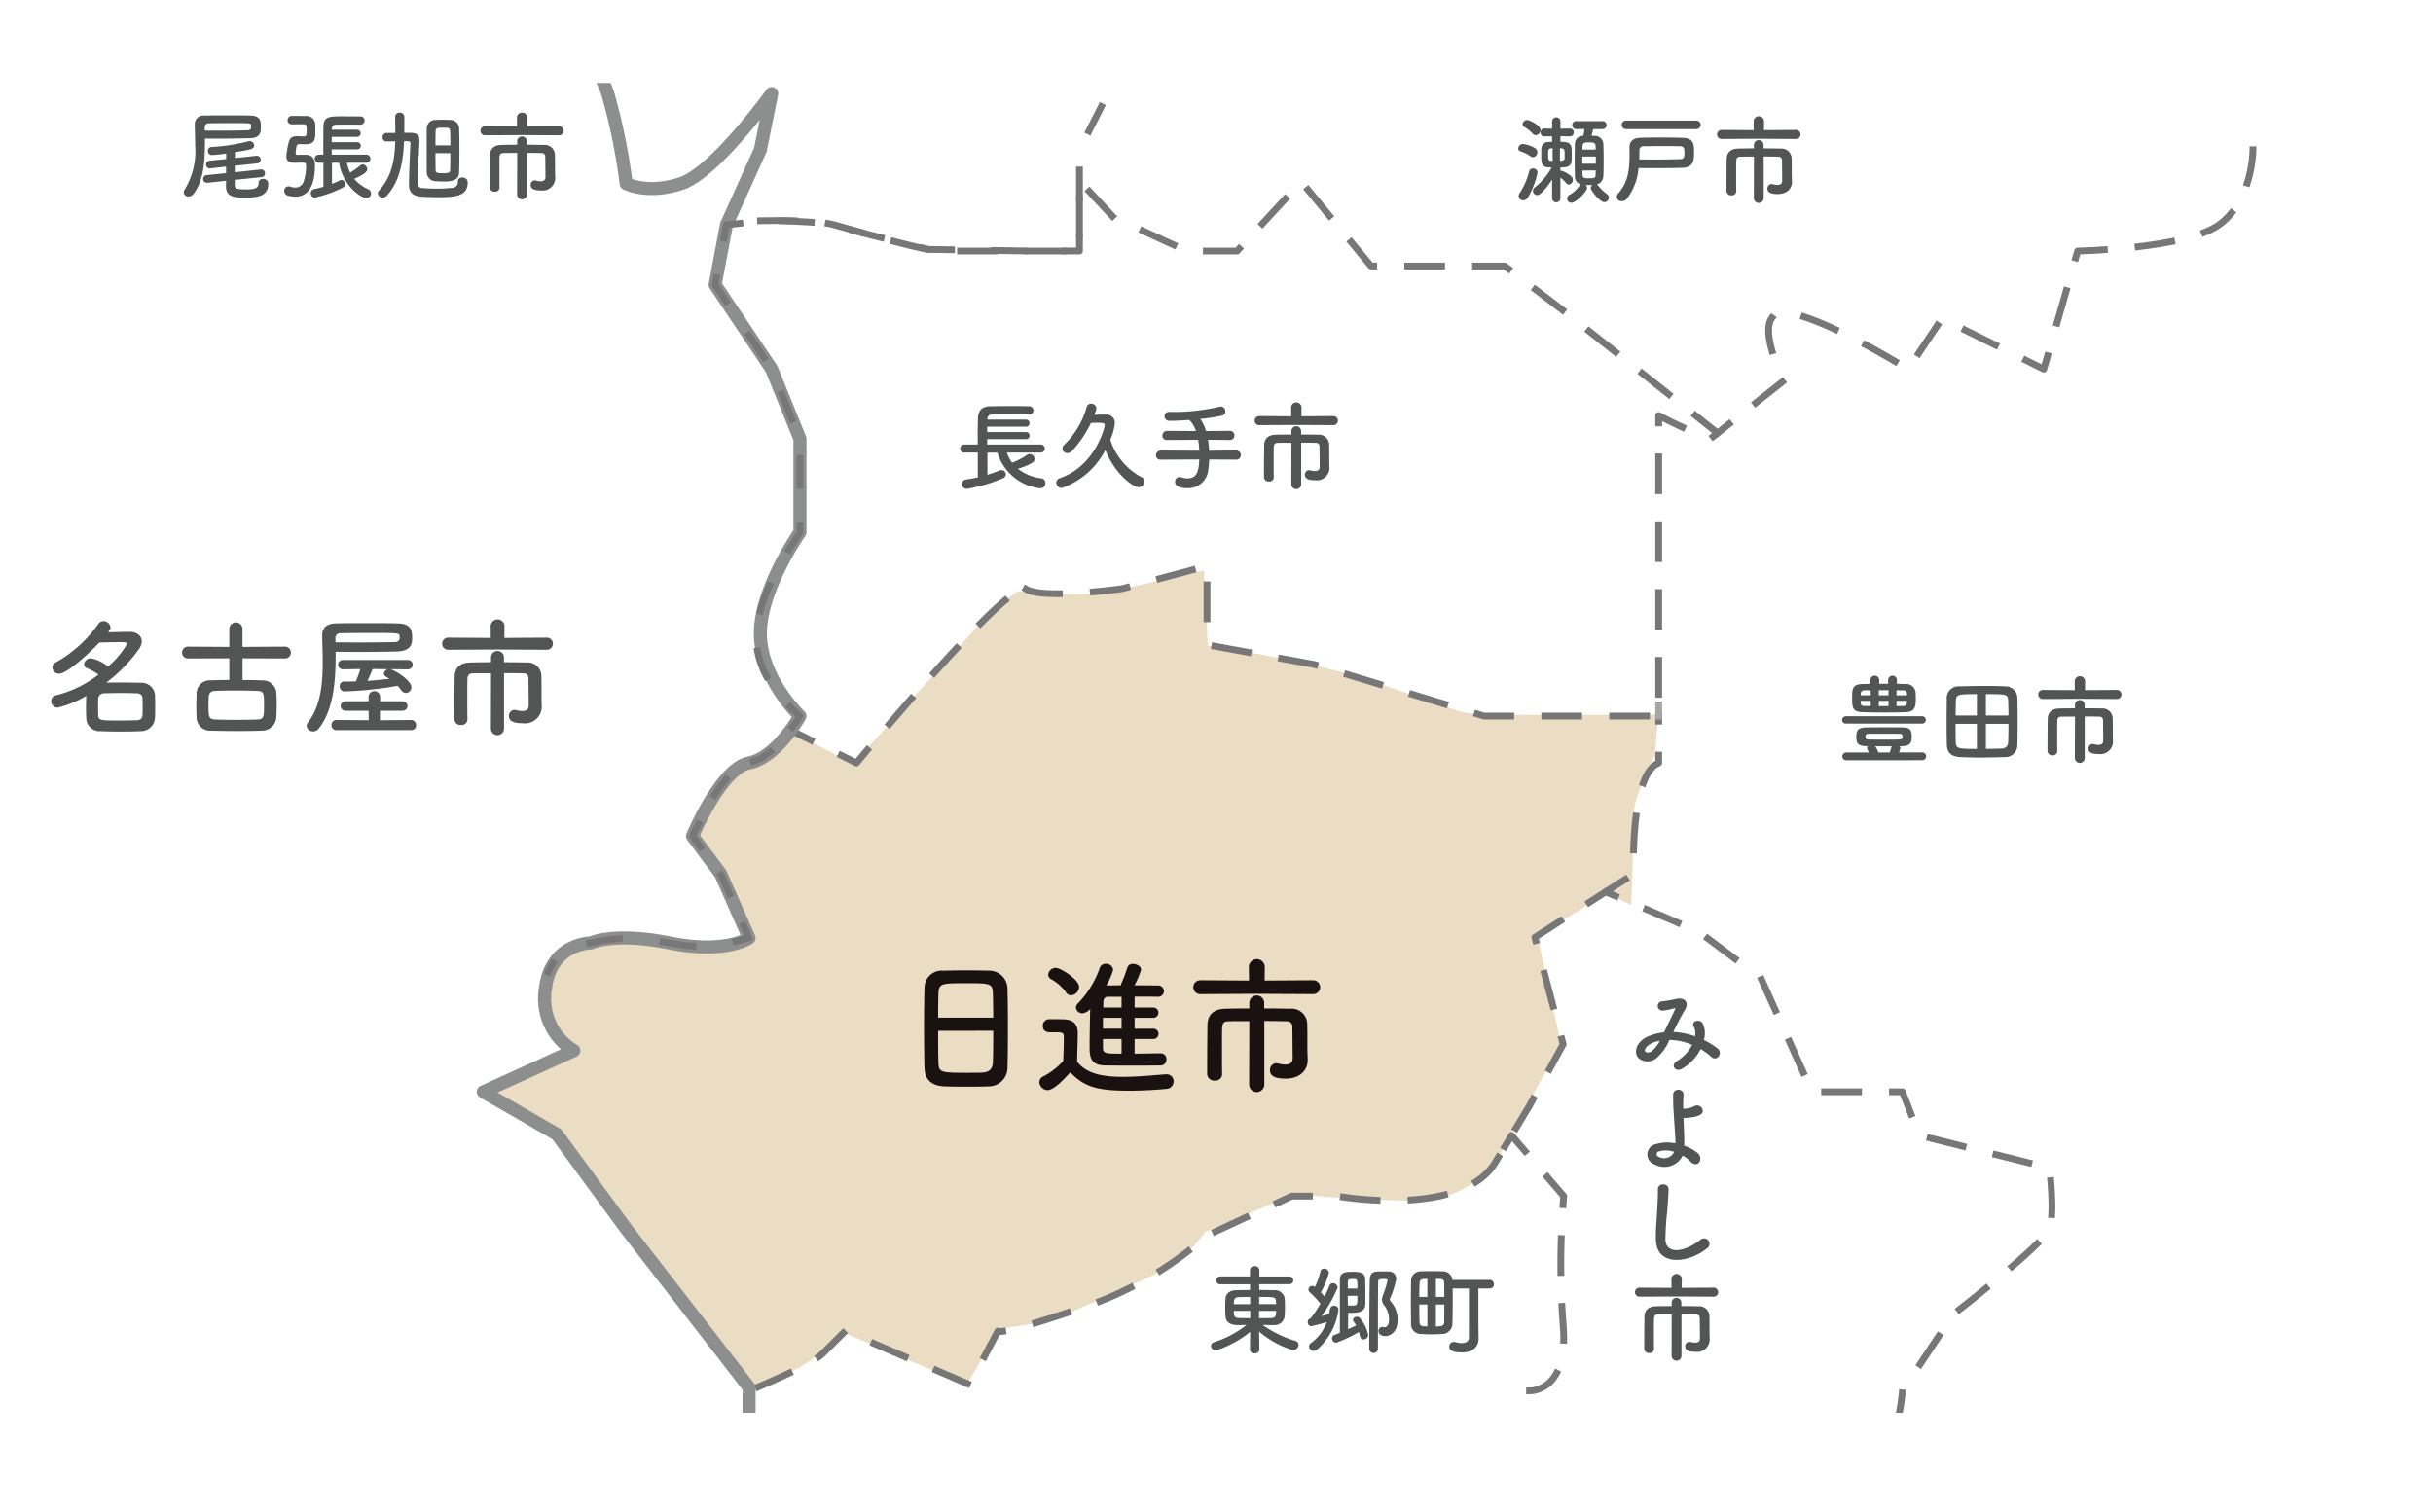 <svg id="グループ_1010" data-name="グループ 1010" xmlns="http://www.w3.org/2000/svg" xmlns:xlink="http://www.w3.org/1999/xlink" width="296" height="184" viewBox="0 0 296 184">
  <defs>
    <clipPath id="clip-path">
      <rect id="長方形_643" data-name="長方形 643" width="296" height="184" fill="none"/>
    </clipPath>
    <clipPath id="clip-path-2">
      <rect id="長方形_642" data-name="長方形 642" width="296" height="161.82" fill="none"/>
    </clipPath>
    <clipPath id="clip-path-3">
      <rect id="長方形_641" data-name="長方形 641" width="143.627" height="99.56" fill="none"/>
    </clipPath>
  </defs>
  <g id="グループ_1009" data-name="グループ 1009" clip-path="url(#clip-path)">
    <g id="グループ_1008" data-name="グループ 1008" transform="translate(0 10.098)">
      <g id="グループ_1007" data-name="グループ 1007" clip-path="url(#clip-path-2)">
        <g id="グループ_1006" data-name="グループ 1006" transform="translate(58.168 59.321)" opacity="0.32">
          <g id="グループ_1005" data-name="グループ 1005">
            <g id="グループ_1004" data-name="グループ 1004" clip-path="url(#clip-path-3)">
              <path id="パス_3518" data-name="パス 3518" d="M96.1,89.361l7.768,3.945,16.8-18.618,3.17-2.367,5.074.315a25.647,25.647,0,0,0,6.975-.472c3.8-.79,10.621-2.367,10.621-2.367l.476,9.151s9.67,1.42,16.012,3.156,13.478,4.685,15.535,5.049,23.3.158,23.3.158l-.476,5.049s-2.536,4.891-2.536,6.942-.318,11.2-.318,11.2l-3.012-1.419-8.4,5.207,2.854,13.095s-6.024,11.045-7.292,13.254a11.881,11.881,0,0,1-10.781,5.837c-6.341,0-14.267-.789-14.267-.789l-10.939,4.576a14.726,14.726,0,0,1-5.865,5.049c-3.963,1.894-12.207,5.68-14.109,6s-5.073.79-5.073.79l-3.963,6.784-14.9-6.312a34.189,34.189,0,0,1-5.231,4.1c-2.062,1.1-6.342,2.682-6.342,2.682L68.036,138.9l-9.828-6,10.78-4.1s-4.756-6.311-1.9-10.729,8.4-3.786,12.049-3.156a40.845,40.845,0,0,0,9.036.632,6.517,6.517,0,0,0,3.012-1.105l-3.488-8.363-3.329-4.1,3.963-7.1a15.841,15.841,0,0,1,3.012-1.736c1.353-.512,4.756-3.786,4.756-3.786" transform="translate(-58.208 -69.796)" fill="#c09145"/>
            </g>
          </g>
        </g>
        <path id="パス_3519" data-name="パス 3519" d="M124.894,71.808c2.064,1.3,11.693-.055,11.693-.055L146.905,69v9.584l13.069,2.4,20.635,6.276h21.248V50.684a55.027,55.027,0,0,0,6.265,2.843l.9-.71L190.305,37.968l-7.174-5.476H166.853l-8.483-10.269-7.8,8.443H144.46l-8.939-4.108-4.132-4.437v8.545H114.576c-2.063,0-8.942-2.054-13.068-3.195-2.347-.648-8.247-.559-12.905-.362l-.164.362-1.376,7.3,6.878,10.268,3.44,8.486V64.895s-4.815,6.846-4.815,12.322,4.815,10.042,4.815,10.042a18.058,18.058,0,0,1-1.127,1.721l8.006,3.983S122.831,70.506,124.894,71.808Z" transform="translate(-0.059 -10.218)" fill="none" stroke="#777" stroke-linecap="square" stroke-linejoin="round" stroke-width="0.826" stroke-dasharray="4.128 4.128"/>
        <path id="パス_3520" data-name="パス 3520" d="M274.238,18.322s0,6.162-4.127,9.128-17.2,3.194-17.2,3.194L248.788,45.02,236.406,38.86l-4.127,6.161s-11-6.845-15.132-6.845,0,8.266,0,8.266L209.1,52.8" transform="translate(-0.143 -10.197)" fill="none" stroke="#777" stroke-linecap="square" stroke-linejoin="round" stroke-width="0.826" stroke-dasharray="4.128 4.128"/>
        <path id="パス_3521" data-name="パス 3521" d="M226.768,180.944c4.127-2.054,4.815-11.222,4.815-11.222l6.191-9.315s11.005-8.5,11.693-10.412,0-7.388,0-7.388l-15.82-3.967-2.064-5.309H220.577l-6.19-13.791-7.567-5.685-11.34-4.848,3.393-2.181s-.454-12.139,3.059-13.509v-5.7" transform="translate(-0.133 -10.571)" fill="none" stroke="#777" stroke-linecap="square" stroke-linejoin="round" stroke-width="0.826" stroke-dasharray="4.128 4.128"/>
        <path id="パス_3522" data-name="パス 3522" d="M96.234,89.342c-1.116,1.522-2.957,3.564-5.064,3.983-3.439.684-6.878,8.9-6.878,8.9l3.44,4.608,3.439,7.79s-2.751,1.977-9.629.609-9.629,0-9.629,0-4.815,0-5.5,5.477a7.4,7.4,0,0,0,3.44,7.621l-11.005,5.009,8.942,5.169L76.213,150l14.958,19.311v.416c4.19-1.749,7.9-3.483,8.942-4.523l2.751-2.737,15.133,6.5,3.44-6.5s-.081.683,9.933-2.74a43.462,43.462,0,0,0,15.516-8.9l10.317-4.791h5.5s15.133,2.737,19.259-4.109c.809-1.341,1.455-2.414,1.98-3.281l2.148-3.565,4.127-7.53-3.439-13.007,8.607-5.533" transform="translate(-0.04 -10.58)" fill="none" stroke="#777" stroke-linecap="square" stroke-linejoin="round" stroke-width="0.826" stroke-dasharray="4.128 4.128"/>
        <line id="線_101" data-name="線 101" y2="1.359" transform="translate(201.798 75.683)" fill="none" stroke="#a6a5a6" stroke-linecap="square" stroke-linejoin="round" stroke-width="0.826" stroke-dasharray="4.128 4.128"/>
        <path id="パス_3523" data-name="パス 3523" d="M91.171,183.216V168.84L76.213,149.528l-8.428-11.495-8.942-5.169,11.005-5.009a7.4,7.4,0,0,1-3.44-7.622c.688-5.477,5.5-5.477,5.5-5.477s2.752-1.37,9.63,0,9.629-.609,9.629-.609l-3.44-7.79-3.439-4.608s3.439-8.216,6.878-8.9c2.107-.42,3.947-2.462,5.064-3.983a18.058,18.058,0,0,0,1.127-1.721S92.547,82.58,92.547,77.1s4.815-12.324,4.815-12.324V53.414l-3.44-8.487L87.044,34.66l1.376-7.3L88.584,27l3.963-8.765,1.375-6.847s-6.878,9.585-11.005,10.954-6.7,0-6.7,0a72.769,72.769,0,0,0-2.238-10.954C72.6,7.277,67.785,1.115,67.785,1.115" transform="translate(-0.04 -10.104)" fill="none" stroke="#8d8e8e" stroke-linecap="square" stroke-linejoin="round" stroke-width="1.589"/>
        <path id="パス_3524" data-name="パス 3524" d="M190.3,177.113,186.176,170s4.815.269,4.127-7.947a97.076,97.076,0,0,1,.067-15.746l-6.343-7.39-1.979,3.282" transform="translate(-0.124 -10.848)" fill="none" stroke="#777" stroke-linecap="square" stroke-linejoin="round" stroke-width="0.826" stroke-dasharray="4.128 4.128"/>
        <path id="パス_3525" data-name="パス 3525" d="M7.011,86.526a.793.793,0,0,1-.779-.806.717.717,0,0,1,.621-.711A13.536,13.536,0,0,0,11.979,82.5a6.67,6.67,0,0,0-1.317-.743.6.6,0,0,1-.431-.522.827.827,0,0,1,.858-.71,4.756,4.756,0,0,1,2.064.995,10.543,10.543,0,0,0,2.318-2.764c0-.158,0-.2-1.08-.2-.715,0-1.587.03-2.3.047-1.048,1.122-3.92,3.792-4.89,3.792a.8.8,0,0,1-.825-.76A.7.7,0,0,1,6.821,81a15.447,15.447,0,0,0,5.127-4.645.758.758,0,0,1,.636-.363.878.878,0,0,1,.872.774c0,.126-.047.254-.3.586.937-.016,1.953-.049,2.62-.049.872,0,1.476.49,1.476,1.155a1.714,1.714,0,0,1-.334.931,18.836,18.836,0,0,1-3.985,4.092c.51-.016,1.063-.016,1.619-.016.905,0,1.828.016,2.653.032A1.634,1.634,0,0,1,18.853,84.9c.029.458.029.947.029,1.438s0,.979-.029,1.468a1.7,1.7,0,0,1-1.73,1.579c-.764.032-1.573.049-2.351.049-.887,0-1.763-.017-2.509-.049A1.621,1.621,0,0,1,10.5,87.821c-.018-.378-.033-.806-.033-1.248,0-.521.015-1.057.033-1.485a12.739,12.739,0,0,1-3.493,1.438m10.349-.094c0-.364,0-.727-.018-1.043-.014-.379-.219-.6-.729-.616-.618-.017-1.317-.033-2-.033s-1.35.016-1.921.033a.694.694,0,0,0-.732.632c-.015.253-.015.536-.015.838,0,.395,0,.82.015,1.184.017.663.272.663,2.667.663.682,0,1.381-.016,2.017-.031.4-.016.683-.191.7-.633.018-.3.018-.647.018-.995" transform="translate(-0.004 -10.508)" fill="#535454"/>
        <path id="パス_3526" data-name="パス 3526" d="M29.522,80.523v2.639c.84,0,1.7.016,2.444.048a1.646,1.646,0,0,1,1.666,1.42c.032.411.047.981.047,1.533,0,.57-.015,1.122-.047,1.533a1.729,1.729,0,0,1-1.745,1.627c-.922.033-2.032.049-3.127.049s-2.176-.016-3.048-.049a1.634,1.634,0,0,1-1.78-1.6c-.015-.395-.032-.916-.032-1.47,0-.536.017-1.089.032-1.5a1.6,1.6,0,0,1,1.748-1.548c.636-.032,1.411-.048,2.236-.048V80.523l-5.033.016a.719.719,0,1,1,0-1.438l5.033.032V76.952a.8.8,0,1,1,1.6,0v2.181l5.14-.032a.709.709,0,0,1,.746.727.7.7,0,0,1-.746.711Zm2.617,5.814c0-1.517,0-1.8-.761-1.849-.7-.032-1.666-.048-2.634-.048s-1.921.016-2.621.048a.69.69,0,0,0-.714.647c-.015.285-.03.759-.03,1.216,0,1.2.03,1.58.761,1.611.715.032,1.634.048,2.57.048.954,0,1.921-.016,2.7-.048.714-.031.729-.442.729-1.626" transform="translate(-0.015 -10.509)" fill="#535454"/>
        <path id="パス_3527" data-name="パス 3527" d="M40.857,80.3c0,3-.27,6.556-2.065,8.784a.835.835,0,0,1-.668.332.755.755,0,0,1-.792-.663.579.579,0,0,1,.143-.395c1.54-1.975,1.81-4.661,1.81-7.315,0-1.138-.047-2.26-.065-3.334v-.032c0-.79.51-1.374,1.6-1.405,1-.033,2.365-.033,3.744-.033s2.778,0,3.811.033c1.666.032,1.792.822,1.792,1.784,0,.743-.126,1.6-1.968,1.643-1.238.033-2.921.049-4.57.049-.969,0-1.924-.016-2.778-.016Zm.094,8.958a.585.585,0,0,1-.6-.616.6.6,0,0,1,.6-.617l3.937.032-.018-1.154H42.045a.577.577,0,0,1,0-1.154H44.87v-.536a.7.7,0,0,1,1.4,0v.536h2.714a.578.578,0,1,1,0,1.154H46.252V88.06l3.794-.032a.61.61,0,0,1,.6.646.561.561,0,0,1-.6.586Zm-.112-10.68c.872,0,1.827.016,2.8.016,1.666,0,3.317-.016,4.444-.047.381-.016.539-.222.554-.395v-.316c-.015-.38-.047-.395-3.6-.395-1.3,0-2.606.015-3.558.031a.584.584,0,0,0-.65.584Zm6.684,3.27.143.047c.872.348,2.412,1.438,2.412,2.149a.7.7,0,0,1-.668.694.717.717,0,0,1-.571-.33,4.675,4.675,0,0,0-.445-.538,45.414,45.414,0,0,1-6.444.679.593.593,0,0,1-.6-.617.531.531,0,0,1,.524-.584h.015c.46,0,.937,0,1.429-.016a13.2,13.2,0,0,0,.539-1.5l-2.126.032a.569.569,0,0,1,0-1.138h7.9a.57.57,0,1,1,0,1.138Zm-2.176-.016c-.094.284-.381.949-.618,1.438.9-.063,1.809-.159,2.664-.254-.126-.094-.284-.173-.41-.253a.45.45,0,0,1-.255-.378.616.616,0,0,1,.524-.538Z" transform="translate(-0.025 -10.51)" fill="#535454"/>
        <path id="パス_3528" data-name="パス 3528" d="M60.541,79.448l-5.955.031a.735.735,0,1,1,0-1.469l5.158.032-.015-1.517a.849.849,0,0,1,1.684,0L61.4,78.042l5.144-.032a.735.735,0,1,1,0,1.469Zm-.764,2.89c-.9,0-1.745,0-2.236.016-.431,0-.621.206-.636.7-.018.584-.018,1.438-.018,2.322s0,1.816.018,2.576v.014a.7.7,0,0,1-.778.664.735.735,0,0,1-.808-.678V87c0-1.406.015-3.034.032-4.234.015-1.138.683-1.706,1.871-1.738.6-.016,1.54-.033,2.556-.033v-.584a.786.786,0,0,1,1.572,0v.584c1.048,0,2.047.017,2.732.033A1.652,1.652,0,0,1,65.9,82.7c.017.506.017,1.058.017,1.517v1.012c0,.268.015.6.03,1.185v.047a2.04,2.04,0,0,1-2.316,1.959c-.81,0-1.669-.127-1.669-.868a.7.7,0,0,1,.654-.76.562.562,0,0,1,.158.017,3.487,3.487,0,0,0,.81.126c.428,0,.776-.159.776-.664,0,0-.015-2.291-.032-3.317a.55.55,0,0,0-.586-.6c-.542-.016-1.429-.032-2.383-.032V89.07a.8.8,0,0,1-1.6,0Z" transform="translate(-0.037 -10.507)" fill="#535454"/>
        <path id="パス_3529" data-name="パス 3529" d="M186.333,19.1a4.152,4.152,0,0,0-1.192-.592.368.368,0,0,1-.3-.367.574.574,0,0,1,.572-.545,4.054,4.054,0,0,1,1.484.521.532.532,0,0,1,.264.473.6.6,0,0,1-.536.616.534.534,0,0,1-.3-.106m-.881,5.363a.542.542,0,0,1-.548-.533.568.568,0,0,1,.108-.343,8.529,8.529,0,0,0,1.154-2.64.486.486,0,0,1,.486-.367.513.513,0,0,1,.536.52A9.83,9.83,0,0,1,186,24.128a.682.682,0,0,1-.548.332m1.141-8.121a4.158,4.158,0,0,0-1-.793.423.423,0,0,1-.228-.356.571.571,0,0,1,.571-.508c.252,0,1.619.639,1.619,1.23a.632.632,0,0,1-.583.616.518.518,0,0,1-.381-.189m2.366,5.587c-.059.1-1.224,1.895-1.819,1.895a.524.524,0,0,1-.512-.522.546.546,0,0,1,.249-.437,8.27,8.27,0,0,0,2.035-2.4c-.109,0-.226-.012-.346-.012-.916-.035-.928-.592-.928-1.539,0-.3,0-.58.012-.746a.86.86,0,0,1,.916-.816c.12,0,.252-.012.393-.012v-.664h-1a.421.421,0,0,1-.4-.461.438.438,0,0,1,.4-.486l1,.013v-.877a.506.506,0,1,1,1.012,0v.877l1.2-.013a.417.417,0,0,1,.416.461.444.444,0,0,1-.416.485l-1.2-.011v.675c.63,0,1.294,0,1.356.817.011.166.023.568.023.935,0,.982-.047,1.373-1.379,1.373v.415a.37.37,0,0,1,.117-.023,3.278,3.278,0,0,1,1.239.721.569.569,0,0,1,.155.379.576.576,0,0,1-.489.592.394.394,0,0,1-.3-.165,3.9,3.9,0,0,0-.724-.686v2.532a.507.507,0,0,1-1.012,0Zm.061-3.811c-.085,0-.143.012-.2.012-.311.035-.346.178-.346.758,0,.556.024.758.358.769.058,0,.117.012.19.012Zm.89,1.539c.073,0,.132-.011.19-.011.24-.024.381-.131.381-.308v-.64c0-.283,0-.533-.381-.568a.938.938,0,0,0-.19-.012Zm4.046-3.859c-.062.261-.144.58-.206.806.144,0,.276.012.4.012a1.037,1.037,0,0,1,1.045,1c.023.557.035,1.268.035,1.965s-.012,1.386-.035,1.92a1.092,1.092,0,0,1-.8,1.028.429.429,0,0,1,.155.131,6.069,6.069,0,0,0,1.08,1.041.535.535,0,0,1,.241.426.566.566,0,0,1-.56.556c-.56,0-1.654-1.467-1.654-1.7a.5.5,0,0,1,.225-.391c-.132,0-.272.012-.427.012s-.288-.012-.428-.012a.472.472,0,0,1,.19.355c0,.414-1.32,1.811-1.926,1.811a.5.5,0,0,1-.5-.5.553.553,0,0,1,.334-.5,3.166,3.166,0,0,0,1.153-1.077.51.51,0,0,1,.179-.154.991.991,0,0,1-.727-1.017c-.012-.521-.023-1.2-.023-1.894s.011-1.42.023-1.988a.991.991,0,0,1,1.021-1.018c.062-.262.1-.485.144-.818h-.975a.479.479,0,0,1-.512-.485.474.474,0,0,1,.512-.485h3.151a.474.474,0,0,1,.512.485.479.479,0,0,1-.512.485Zm.319,3.326h-1.64V20h1.64Zm-.012-.839c0-.154-.012-.3-.012-.427-.011-.307-.12-.45-.7-.45-.676,0-.866.011-.889.461,0,.129-.012.273-.012.415Zm-1.616,2.544c0,.178.012.355.012.51.023.425.225.437.807.437.68,0,.773-.058.784-.449,0-.154.012-.32.012-.5Z" transform="translate(-0.126 -10.176)" fill="#535454"/>
        <path id="パス_3530" data-name="パス 3530" d="M198.057,24.272a.718.718,0,0,1-.568.284.549.549,0,0,1-.477-.936c1.188-1.374,1.378-2.806,1.378-4.818,0-.249-.011-.508-.011-.781v-.037c0-.615.369-1.111,1.3-1.136.831-.024,1.666-.035,2.52-.035s1.7.011,2.582.035c1.437.036,1.449.782,1.449,1.824,0,.947-.058,1.8-1.472,1.834-.963.023-1.88.035-2.905.035-.723,0-1.5,0-2.377-.012a7.073,7.073,0,0,1-1.417,3.742m-.1-8.476a.521.521,0,1,1,0-1.042h8.587a.522.522,0,0,1,0,1.042Zm3.5,3.693c1.153,0,2.144-.012,3.142-.047.38-.012.462-.249.462-.746,0-.521-.023-.806-.509-.818-.68-.023-1.309-.023-1.93-.023-.831,0-1.628.012-2.5.023a.468.468,0,0,0-.536.5c0,.379-.012.746-.024,1.1.692.012,1.309.012,1.892.012" transform="translate(-0.134 -10.178)" fill="#535454"/>
        <path id="パス_3531" data-name="パス 3531" d="M214.1,16.965l-4.459.025a.552.552,0,1,1,0-1.1l3.865.025-.012-1.138a.636.636,0,0,1,1.262,0l-.012,1.138,3.852-.025a.552.552,0,1,1,0,1.1Zm-.571,2.166c-.677,0-1.309,0-1.678.013-.319,0-.463.153-.474.519-.012.44-.012,1.078-.012,1.741s0,1.363.012,1.93v.013a.524.524,0,0,1-.583.5.551.551,0,0,1-.607-.509v-.71c0-1.054.012-2.274.024-3.172.011-.853.509-1.28,1.4-1.3.454-.012,1.153-.025,1.915-.025v-.438a.589.589,0,0,1,1.177,0v.438c.787,0,1.534.013,2.047.025a1.238,1.238,0,0,1,1.367,1.254c.011.379.011.794.011,1.137V21.3c0,.2.012.451.027.89v.034c0,.819-.633,1.468-1.739,1.468-.607,0-1.247-.093-1.247-.649a.525.525,0,0,1,.486-.57.408.408,0,0,1,.12.013,2.616,2.616,0,0,0,.606.094c.323,0,.583-.118.583-.5,0,0-.011-1.717-.023-2.487a.412.412,0,0,0-.439-.449c-.4-.013-1.072-.025-1.787-.025v5.056a.6.6,0,0,1-1.2,0Z" transform="translate(-0.143 -10.175)" fill="#535454"/>
        <path id="パス_3532" data-name="パス 3532" d="M122.575,55.343a4.529,4.529,0,0,0,.642,1.231,9.3,9.3,0,0,0,1.833-.959.522.522,0,0,1,.31-.094.623.623,0,0,1,.595.6c0,.214-.012.533-2.035,1.2a5.836,5.836,0,0,0,2.866,1.16.549.549,0,0,1,.477.568.619.619,0,0,1-.632.64,6.141,6.141,0,0,1-5.2-4.344H120.21v2.7c.533-.166,1.033-.343,1.426-.509a.769.769,0,0,1,.26-.059.531.531,0,0,1,.56.5.584.584,0,0,1-.428.52,19.528,19.528,0,0,1-4.28,1.255.585.585,0,0,1-.645-.581.569.569,0,0,1,.537-.555c.462-.072.951-.155,1.4-.262V55.343h-1.628a.471.471,0,0,1-.513-.473.5.5,0,0,1,.513-.508h1.628c-.012-.379-.012-.781-.012-1.2,0-.662.012-1.338.027-1.918.023-1.007.439-1.527,1.534-1.539.866-.013,1.865-.024,2.839-.024.633,0,1.262.011,1.822.024a.516.516,0,0,1,.559.5.508.508,0,0,1-.548.508h-.023c-.642-.012-1.355-.023-2.059-.023-.854,0-1.7.011-2.415.023-.416.012-.544.238-.556.58v.037h4.673a.432.432,0,1,1,0,.863h-4.7v.651h4.7a.433.433,0,1,1,0,.864h-4.7v.651H126.7a.491.491,0,0,1,0,.982Z" transform="translate(-0.08 -10.366)" fill="#535454"/>
        <path id="パス_3533" data-name="パス 3533" d="M129.247,59.651a.665.665,0,0,1-.653-.651.56.56,0,0,1,.416-.533c4.341-1.5,5.483-6.2,5.483-6.451,0-.284-.19-.3-1.048-.3-.164,0-.366.012-.63.012a13.364,13.364,0,0,1-2.306,3.41.785.785,0,0,1-.56.273.583.583,0,0,1-.595-.569.614.614,0,0,1,.2-.438,10.264,10.264,0,0,0,2.734-4.581.55.55,0,0,1,.548-.439.628.628,0,0,1,.644.58,3.146,3.146,0,0,1-.252.783c.443-.012.846-.025,1.37-.025a1,1,0,0,1,1.116,1.09,6.78,6.78,0,0,1-.545,1.976A7.879,7.879,0,0,0,139,58.348a.507.507,0,0,1,.331.485.747.747,0,0,1-.712.723c-.583,0-2.8-1.42-4.058-4.534a9.359,9.359,0,0,1-5.316,4.629" transform="translate(-0.088 -10.365)" fill="#535454"/>
        <path id="パス_3534" data-name="パス 3534" d="M147.208,56.184c-.012.427-.059.864-.117,1.314a2.454,2.454,0,0,1-2.524,2.178c-.772,0-1.51-.177-1.51-.781a.548.548,0,0,1,.536-.58.668.668,0,0,1,.2.035,2.708,2.708,0,0,0,.784.13c1.285,0,1.359-1.172,1.429-2.3l-4.688.023a.522.522,0,0,1-.583-.52.576.576,0,0,1,.583-.591l4.688.023a11.353,11.353,0,0,0-.144-1.326l-3.77.024a.523.523,0,0,1-.583-.522.577.577,0,0,1,.583-.592l3.5.024a3.071,3.071,0,0,0-.811-1.35c-.924.072-1.795.106-2.412.106a.557.557,0,0,1-.594-.555.527.527,0,0,1,.571-.533h.012c.167,0,.342.012.521.012a24.437,24.437,0,0,0,5.568-.64.89.89,0,0,1,.179-.024.562.562,0,0,1,.545.6.484.484,0,0,1-.355.5,23.936,23.936,0,0,1-2.69.414,4.651,4.651,0,0,1,.691,1.467l2.9-.024a.544.544,0,0,1,.559.569.525.525,0,0,1-.559.545l-2.653-.024a10.674,10.674,0,0,1,.132,1.326l3.294-.023a.544.544,0,0,1,.56.568.525.525,0,0,1-.56.543Z" transform="translate(-0.096 -10.367)" fill="#535454"/>
        <path id="パス_3535" data-name="パス 3535" d="M157.794,51.98,153.335,52a.551.551,0,1,1,0-1.1l3.865.025-.012-1.138a.636.636,0,0,1,1.262,0l-.012,1.138,3.852-.025a.551.551,0,1,1,0,1.1Zm-.571,2.166c-.677,0-1.309,0-1.678.011-.319,0-.463.154-.474.521-.012.438-.012,1.076-.012,1.741s0,1.361.012,1.929v.012a.523.523,0,0,1-.583.5.551.551,0,0,1-.607-.509v-.71c0-1.053.012-2.273.024-3.173.011-.851.509-1.278,1.4-1.3.451-.011,1.153-.023,1.915-.023V52.7a.589.589,0,0,1,1.177,0v.44c.784,0,1.534.012,2.047.023a1.239,1.239,0,0,1,1.367,1.254c.011.379.011.794.011,1.136v.759c0,.2.012.449.024.888v.035a1.529,1.529,0,0,1-1.736,1.469c-.607,0-1.247-.094-1.247-.651a.523.523,0,0,1,.486-.568.479.479,0,0,1,.12.011,2.564,2.564,0,0,0,.606.094c.323,0,.583-.117.583-.5,0,0-.011-1.718-.023-2.487a.413.413,0,0,0-.439-.449c-.4-.011-1.072-.024-1.787-.024v5.056a.6.6,0,0,1-1.2,0Z" transform="translate(-0.104 -10.364)" fill="#535454"/>
        <path id="パス_3536" data-name="パス 3536" d="M152.174,165.061l.024-2.143a12.791,12.791,0,0,1-4.149,2.238.588.588,0,0,1-.621-.533.51.51,0,0,1,.416-.473,11.97,11.97,0,0,0,3.9-2.084c-.37.012-.715.024-1.022.024-1.3,0-1.5-.663-1.522-1.077-.027-.3-.038-.64-.038-.982,0-.4.011-.806.038-1.137.023-.5.342-1.029,1.282-1.054.442-.012,1.048-.024,1.7-.024v-.7h-3.6a.459.459,0,0,1-.51-.451.488.488,0,0,1,.51-.5h3.592v-.758a.5.5,0,0,1,.56-.5.528.528,0,0,1,.583.5v.758h3.628a.474.474,0,1,1,0,.947H153.3v.7c.668,0,1.309.012,1.857.024a1.189,1.189,0,0,1,1.235.972c.026.284.038.627.038.994,0,.415-.012.84-.038,1.185a1.214,1.214,0,0,1-1.294,1.1h-.252c-.357,0-.749-.012-1.142-.024a13.717,13.717,0,0,0,3.985,1.942.5.5,0,0,1,.392.473.682.682,0,0,1-.7.651,11.583,11.583,0,0,1-4.093-2.25c.012.639.024,1.113.024,2.178,0,.319-.284.473-.583.473a.5.5,0,0,1-.56-.461Zm.024-6.4c-.522,0-1.022.011-1.391.023-.595.025-.595.4-.595.852H152.2Zm0,1.693h-1.986c0,.568.036.852.607.875.416.012.892.012,1.39.012Zm1.083,0v.887c.512,0,1.009,0,1.475-.012.595,0,.595-.39.595-.875Zm2.07-.818c0-.129-.012-.26-.012-.379-.023-.5-.287-.5-2.047-.5v.875Z" transform="translate(-0.101 -10.934)" fill="#535454"/>
        <path id="パス_3537" data-name="パス 3537" d="M159.56,161.274a.237.237,0,0,0,.039-.06,15.163,15.163,0,0,0,1.153-1.728,9.988,9.988,0,0,0-1.285-1.374.445.445,0,0,1,.284-.793.482.482,0,0,1,.287.094l.047.035a9.261,9.261,0,0,0,.668-1.882.431.431,0,0,1,.451-.354.553.553,0,0,1,.583.508,9.357,9.357,0,0,1-.986,2.379c.167.166.31.344.439.5a10.869,10.869,0,0,0,.607-1.3.434.434,0,0,1,.43-.307.563.563,0,0,1,.572.532,16.562,16.562,0,0,1-1.965,3.469c.322-.084.656-.166.916-.238.035-.19.073-.379.1-.568a.52.52,0,0,1,.522-.463.5.5,0,0,1,.524.487,7.736,7.736,0,0,1-2.629,4.876.6.6,0,0,1-.38.141.582.582,0,0,1-.572-.543.481.481,0,0,1,.214-.391,5.52,5.52,0,0,0,1.953-2.581,17.079,17.079,0,0,1-1.891.509.468.468,0,0,1-.428-.521.386.386,0,0,1,.308-.414Zm3.13,2.959a.525.525,0,0,1-.524-.521.47.47,0,0,1,.334-.449c.179-.06.392-.143.618-.238v-6.463c0-.924.715-.959,1.558-.959.714,0,1.5.024,1.522.864.012.439.023,1.207.023,1.918,0,.438,0,.863-.011,1.184-.035.911-.8,1.03-1.713,1.03-.129,0-.261-.012-.369-.012,0,.331-.012,1.255-.012,2,.369-.166.726-.332.986-.451a4.408,4.408,0,0,0-.3-.461.368.368,0,0,1-.085-.225c0-.214.241-.379.478-.379a.47.47,0,0,1,.357.153,4.75,4.75,0,0,1,1.01,2.037.566.566,0,0,1-.559.568.423.423,0,0,1-.428-.367c-.047-.178-.082-.355-.144-.533a16.358,16.358,0,0,1-2.746,1.3m1.391-5.705c0,.414.012.84.012,1.172.108.012.287.012.465.012.689,0,.7-.012.7-1.184Zm1.177-.888c0-1.149,0-1.16-.583-1.16-.4,0-.583.048-.583.332v.828Zm1.44,7.316c0-2.155.012-5.613.059-8.227.023-1.173.489-1.173,1.63-1.173.226,0,.452,0,.642.012a.878.878,0,0,1,.951.923,10.9,10.9,0,0,1-.772,2.4.147.147,0,0,0-.012.071.384.384,0,0,0,.108.237,3.324,3.324,0,0,1,.843,2.3c0,1.291-.749,1.931-1.5,1.931-.346,0-.819-.143-.819-.6a.48.48,0,0,1,.416-.52.583.583,0,0,1,.132.023.767.767,0,0,0,.167.024c.3,0,.559-.284.559-.9a2.741,2.741,0,0,0-.466-1.61,1.356,1.356,0,0,1-.392-.84,1.535,1.535,0,0,1,.108-.51,13.519,13.519,0,0,0,.572-1.822c0-.094-.039-.2-.443-.2-.677,0-.7.129-.7.414-.015,1.161-.026,2.487-.026,3.859v4.215a.5.5,0,0,1-.522.52.513.513,0,0,1-.536-.52" transform="translate(-0.109 -10.936)" fill="#535454"/>
        <path id="パス_3538" data-name="パス 3538" d="M178.829,157.63h-1.985c.012.484.012,1.053.012,1.621,0,1.041-.012,2.084-.038,2.7a1.261,1.261,0,0,1-1.236,1.219c-.416.024-.869.047-1.308.047s-.866-.023-1.274-.047a1.176,1.176,0,0,1-1.211-1.207c-.012-.615-.024-1.621-.024-2.628s.012-2.012.024-2.629a1.152,1.152,0,0,1,1.223-1.16c.431-.024.858-.024,1.285-.024s.869,0,1.285.024a1.161,1.161,0,0,1,1.236,1.041H181.3a.524.524,0,1,1-.012,1.042h-1.308v4.4l.023,1.74v.023c0,.723-.536,1.622-2.02,1.622-1.429,0-1.549-.438-1.549-.71a.561.561,0,0,1,.559-.568,1.243,1.243,0,0,1,.191.023,3.074,3.074,0,0,0,.787.118c.475,0,.854-.176.854-.733Zm-5.056-1.172c-.665,0-.925.047-.951.508-.012.391-.035,1.018-.035,1.693h.986Zm0,3.125h-.986c0,.852.011,1.681.035,2.178.011.319.19.462.512.473.144,0,.288.012.44.012Zm2.058-.924c0-.686,0-1.3-.011-1.681-.012-.473-.2-.52-1.01-.52v2.2Zm-1.021.924v2.674c.606,0,1-.046,1.01-.519s.011-1.3.011-2.155Z" transform="translate(-0.117 -10.937)" fill="#535454"/>
        <path id="パス_3539" data-name="パス 3539" d="M203.77,126.245a8.9,8.9,0,0,1,2.579.52,1.918,1.918,0,0,0-.167-1.243c-.334-.556.738-1.007,1.13-.273a2.868,2.868,0,0,1,.12,1.965,9.371,9.371,0,0,1,1.64,1.008c.749.58-.059,1.668-.735,1.053a8.345,8.345,0,0,0-1.3-.961,5.81,5.81,0,0,1-2.259,2.4c-.834.485-1.429-.439-.657-.912a5.056,5.056,0,0,0,1.88-2,7.441,7.441,0,0,0-2.769-.592,5.7,5.7,0,0,1-1.523,2.167,1.672,1.672,0,0,1-2.271,0c-.607-.758-.167-1.989,1.2-2.594a6.861,6.861,0,0,1,1.95-.508c.419-.887.963-1.965,1.3-2.711.07-.165.108-.26-.07-.213a6.31,6.31,0,0,1-1.406.284.563.563,0,1,1-.035-1.125,15.6,15.6,0,0,0,1.713-.3c1.083-.212,1.558.485,1.025,1.35-.5.829-.978,1.787-1.406,2.676Zm-2.8,1.42c-.311.153-.869.649-.668.947.144.2.571.13.784-.036a4.113,4.113,0,0,0,.989-1.266,3.706,3.706,0,0,0-1.106.355" transform="translate(-0.136 -10.757)" fill="#535454"/>
        <path id="パス_3540" data-name="パス 3540" d="M201.4,142.4a1.273,1.273,0,0,1,.2-2.451,4.733,4.733,0,0,1,2.368-.094,6.446,6.446,0,0,0-.015-.735c-.14-2.367-.272-3.492-.26-5.185,0-.839,1.308-.781,1.261,0-.035.582-.046,1.125-.035,1.7.153,0,.32-.012.44-.024a2.621,2.621,0,0,0,.878-.272c.749-.426,1.522.6.714,1.053a2.575,2.575,0,0,1-.749.249c-.26.048-.521.072-.726.094a2.518,2.518,0,0,1-.522.012c.024.663.059,1.4.082,2.261.012.284.012.711,0,1.125a5.118,5.118,0,0,1,1.62.887c.842.723-.012,1.931-.834,1.067a4.6,4.6,0,0,0-.963-.746A2.492,2.492,0,0,1,201.4,142.4m.536-1.564a.34.34,0,0,0-.012.651,1.354,1.354,0,0,0,1.892-.6,3.114,3.114,0,0,0-1.88-.048" transform="translate(-0.137 -10.817)" fill="#535454"/>
        <path id="パス_3541" data-name="パス 3541" d="M201.6,151.7c-.047-1.243.085-2.248.144-3.5.035-.769.12-1.929.093-2.664-.023-.875,1.321-.8,1.3-.023-.023.746-.1,1.871-.167,2.664a33.178,33.178,0,0,0-.214,3.48c.074,1.728,2.191,1.61,4.26-.012a.659.659,0,1,1,.819,1.03c-2.318,1.881-6.125,2.225-6.233-.972" transform="translate(-0.138 -10.88)" fill="#535454"/>
        <path id="パス_3542" data-name="パス 3542" d="M204.089,158.61l-4.459.023a.551.551,0,1,1,0-1.1l3.865.025-.012-1.137a.636.636,0,0,1,1.262,0l-.012,1.137,3.852-.025a.551.551,0,1,1,0,1.1Zm-.571,2.166c-.677,0-1.309,0-1.678.012-.319,0-.463.153-.474.52-.012.439-.012,1.076-.012,1.741s0,1.361.012,1.93v.011a.523.523,0,0,1-.583.5.551.551,0,0,1-.607-.508v-.711c0-1.053.012-2.273.024-3.172.011-.852.509-1.279,1.4-1.3.451-.011,1.153-.023,1.915-.023v-.439a.589.589,0,0,1,1.177,0v.439c.784,0,1.534.012,2.047.023a1.239,1.239,0,0,1,1.367,1.254c.011.379.011.795.011,1.137v.758c0,.2.012.45.024.888v.035a1.529,1.529,0,0,1-1.736,1.469c-.607,0-1.247-.094-1.247-.651a.523.523,0,0,1,.486-.568.441.441,0,0,1,.12.012,2.615,2.615,0,0,0,.606.094c.323,0,.583-.118.583-.5,0,0-.011-1.718-.023-2.487a.412.412,0,0,0-.439-.449c-.4-.012-1.072-.025-1.787-.025v5.056a.6.6,0,0,1-1.2,0Z" transform="translate(-0.136 -10.939)" fill="#535454"/>
        <path id="パス_3543" data-name="パス 3543" d="M224.758,88.5a.436.436,0,0,1-.489-.426.465.465,0,0,1,.489-.473H234a.45.45,0,1,1,0,.9Zm.047,4.464a.46.46,0,0,1-.51-.451.488.488,0,0,1,.51-.5h2.714c-.05-.119-.12-.25-.179-.379a.293.293,0,0,1-.038-.143.311.311,0,0,1,.12-.236h-.143c-1.057-.025-1.283-.308-1.283-1.136,0-.735.129-1.137,1.236-1.149.807-.013,1.642-.013,2.5-.013.618,0,1.261,0,1.891.013.869.012,1.107.282,1.107,1.065,0,.58,0,1.195-1.2,1.219h-.276a.366.366,0,0,1,.1.248,2.721,2.721,0,0,1-.179.51h2.819a.474.474,0,1,1,0,.947Zm6.128-9.306c.343,0,.677.025,1.021.025a1.143,1.143,0,0,1,1.247.982c.015.178.027.4.027.64,0,1.065-.012,1.776-1.285,1.811-.785.024-1.62.035-2.451.035-.927,0-1.844-.011-2.675-.035-1.262-.035-1.332-.5-1.332-1.752,0-1.042.011-1.668,1.3-1.68.295,0,.606-.025.913-.025v-.473a.542.542,0,0,1,1.083,0v.473h1.083v-.473a.536.536,0,0,1,1.071,0Zm-3.189.783c-.263,0-.512.011-.76.011a.414.414,0,0,0-.454.438v.166h1.214Zm0,1.289h-1.214v.238c.011.26.085.379.465.39.249,0,.487.012.749.012Zm3.473,4.014c-.571-.012-1.212-.012-1.845-.012s-1.27,0-1.865.012c-.334,0-.395.106-.395.33,0,.049.014.106.014.178,0,.094.117.189.393.189.641.012,1.414.012,2.176.012,1.915,0,1.926,0,1.926-.367,0-.319-.2-.342-.4-.342m-1.165,2.273c.07-.19.144-.4.226-.7,0-.012.023-.035.023-.047h-2.02a2.717,2.717,0,0,1,.4.746Zm-.144-7.576H228.73v.615h1.177Zm0,1.289H228.73v.64h1.177Zm2.248-.674c0-.072-.011-.141-.011-.2-.024-.284-.132-.4-.44-.4-.263,0-.548-.011-.822-.011v.615Zm-1.273.674v.64c.287,0,.571-.012.846-.012s.4-.117.416-.4c0-.072.011-.143.011-.226Z" transform="translate(-0.153 -10.544)" fill="#535454"/>
        <path id="パス_3544" data-name="パス 3544" d="M244.121,92.581c-1.044.035-2.082.058-3.08.058-.842,0-1.666-.023-2.426-.058-1.033-.049-1.558-.545-1.593-1.409-.023-.7-.035-1.871-.035-3.007,0-1,.012-1.953.023-2.569a1.446,1.446,0,0,1,1.593-1.621c.986-.025,2.059-.048,3.092-.048.857,0,1.7.011,2.45.048a1.444,1.444,0,0,1,1.452,1.361c.023.71.035,1.787.035,2.842,0,1.184-.012,2.344-.035,2.959a1.452,1.452,0,0,1-1.476,1.445m-3.449-7.659c-2.341,0-2.52.035-2.555.816-.012.474-.027,1.114-.038,1.788h2.593Zm0,3.61h-2.593c0,.864,0,1.693.026,2.237.023.782.261.817,2.567.817Zm3.841-1.007c0-.686-.023-1.326-.035-1.788-.024-.816-.2-.816-2.711-.816v2.6Zm-2.746,1.007v3.053c.618,0,1.235-.023,1.795-.035.668-.013.892-.308.916-.818.023-.568.035-1.373.035-2.2Z" transform="translate(-0.162 -10.551)" fill="#535454"/>
        <path id="パス_3545" data-name="パス 3545" d="M253.184,85.483l-4.459.023a.551.551,0,1,1,0-1.1l3.865.025-.012-1.137a.636.636,0,0,1,1.262,0l-.012,1.137,3.852-.025a.551.551,0,1,1,0,1.1Zm-.571,2.166c-.677,0-1.309,0-1.678.012-.319,0-.463.153-.474.52-.012.439-.012,1.076-.012,1.741s0,1.361.012,1.93v.011a.523.523,0,0,1-.583.5.551.551,0,0,1-.607-.508V91.14c0-1.053.012-2.273.024-3.172.011-.852.509-1.279,1.4-1.3.451-.011,1.153-.023,1.915-.023V86.2a.589.589,0,0,1,1.177,0v.439c.784,0,1.534.012,2.047.023A1.239,1.239,0,0,1,257.2,87.92c.011.379.011.795.011,1.137v.758c0,.2.012.45.024.888v.035a1.529,1.529,0,0,1-1.736,1.469c-.607,0-1.247-.094-1.247-.651a.523.523,0,0,1,.486-.568.441.441,0,0,1,.12.012,2.616,2.616,0,0,0,.606.094c.323,0,.583-.118.583-.5,0,0-.011-1.718-.023-2.487a.413.413,0,0,0-.439-.449c-.4-.012-1.072-.025-1.787-.025v5.056a.6.6,0,0,1-1.2,0Z" transform="translate(-0.169 -10.545)" fill="#535454"/>
        <path id="パス_3546" data-name="パス 3546" d="M138.294,5.349l-.988,1.265-5.887,11.638v8.195" transform="translate(-0.09 -10.127)" fill="none" stroke="#777" stroke-linejoin="round" stroke-width="0.826" stroke-dasharray="4.173 4.173"/>
        <path id="パス_3547" data-name="パス 3547" d="M131.417,28.648V30.7h-2.063" transform="translate(-0.088 -10.253)" fill="none" stroke="#777" stroke-linejoin="round" stroke-width="0.826"/>
        <path id="パス_3548" data-name="パス 3548" d="M124.967,30.689l-12-.194-7.212-1.809-5.275-1.4s-4.549-.288-6.017-.3c-.411,0-1.062.036-1.789.092" transform="translate(-0.063 -10.244)" fill="none" stroke="#777" stroke-linejoin="round" stroke-width="0.826" stroke-dasharray="4.366 4.366"/>
        <path id="パス_3549" data-name="パス 3549" d="M90.492,27.283c-1.14.113-2.053.216-2.053.216l-.381,2.018" transform="translate(-0.06 -10.245)" fill="none" stroke="#777" stroke-linejoin="round" stroke-width="0.826"/>
        <path id="パス_3550" data-name="パス 3550" d="M87.3,33.579l-.237,1.255L93.941,45.1l3.44,8.486V64.956l-1.117,1.755s-3.986,5.732-4.238,10.87a10.786,10.786,0,0,0,2.548,6.748" transform="translate(-0.059 -10.279)" fill="none" stroke="#777" stroke-linejoin="round" stroke-width="0.826" stroke-dasharray="4.122 4.122"/>
        <path id="パス_3551" data-name="パス 3551" d="M95.9,86.18A17.476,17.476,0,0,0,97.387,87.6l-.477.773-.726.889" transform="translate(-0.065 -10.563)" fill="none" stroke="#777" stroke-linejoin="round" stroke-width="0.826"/>
        <path id="パス_3552" data-name="パス 3552" d="M94.081,91.712l-1.369,1.041s-1.523.585-2.486.981-1.562,1.284-2.622,2.589a20.75,20.75,0,0,0-1.626,2.664" transform="translate(-0.059 -10.593)" fill="none" stroke="#777" stroke-linejoin="round" stroke-width="0.826" stroke-dasharray="3.219 3.219"/>
        <path id="パス_3553" data-name="パス 3553" d="M85.231,100.448c-.532,1.032-.921,1.838-.921,1.838l1.213,1.66" transform="translate(-0.058 -10.64)" fill="none" stroke="#777" stroke-linejoin="round" stroke-width="0.826"/>
        <path id="パス_3554" data-name="パス 3554" d="M87.522,106.712l.339.463,1.817,4.116" transform="translate(-0.06 -10.674)" fill="none" stroke="#777" stroke-linejoin="round" stroke-width="0.826" stroke-dasharray="3.398 3.398"/>
        <path id="パス_3555" data-name="パス 3555" d="M90.362,112.872l.829,1.879s-.936.248-1.994.506" transform="translate(-0.061 -10.707)" fill="none" stroke="#777" stroke-linejoin="round" stroke-width="0.826"/>
        <path id="パス_3556" data-name="パス 3556" d="M84.751,115.783c-.7-.05-1.308-.108-1.308-.108s-4.283-.7-6.3-.883a21.009,21.009,0,0,0-5.223.578,4.956,4.956,0,0,0-2.678.624" transform="translate(-0.047 -10.717)" fill="none" stroke="#777" stroke-linejoin="round" stroke-width="0.826" stroke-dasharray="4.499 4.499"/>
        <path id="パス_3557" data-name="パス 3557" d="M67.562,117.491a7.068,7.068,0,0,0-.954,1.816" transform="translate(-0.045 -10.732)" fill="none" stroke="#777" stroke-linejoin="round" stroke-width="0.826"/>
        <path id="パス_3558" data-name="パス 3558" d="M24.949,17.454c0,2.286-.179,4.642-1.379,6.2a.805.805,0,0,1-.63.332.537.537,0,0,1-.571-.51.669.669,0,0,1,.14-.379,8.9,8.9,0,0,0,1.25-5.314c0-.841-.035-1.694-.047-2.509V15.24a1.044,1.044,0,0,1,1.165-1.1c.749-.024,1.76-.024,2.785-.024s2.055,0,2.828.024c1.261.024,1.261.733,1.261,1.444,0,.674-.12,1.29-1.355,1.314-1.06.024-2.38.047-3.782.047-.548,0-1.107,0-1.666-.011Zm3.628,4.511v.616c.023.438.19.544,1.417.544,1.094,0,1.487-.178,1.487-.817a.473.473,0,0,1,.533-.461.587.587,0,0,1,.645.568c0,1.657-1.535,1.7-2.831,1.7-1.25,0-2.319-.048-2.319-1.338,0-.094.012-.355.012-.7l-2.236.238h-.071a.455.455,0,0,1-.489-.461.476.476,0,0,1,.451-.473l2.345-.237v-.794l-1.88.213h-.085a.448.448,0,0,1-.474-.449.478.478,0,0,1,.451-.485l2-.2v-.674a15.433,15.433,0,0,1-1.737.19.479.479,0,0,1-.489-.509.446.446,0,0,1,.416-.473,22.574,22.574,0,0,0,4.485-.686.86.86,0,0,1,.179-.025.54.54,0,0,1,.548.522c0,.437-.4.52-2.333.816l-.012.723,2.606-.284h.07a.459.459,0,0,1,.466.473.446.446,0,0,1-.428.461l-2.725.284v.793l3.141-.342h.07a.458.458,0,0,1,.466.473.447.447,0,0,1-.43.461Zm-3.64-6c.656.012,1.3.012,1.927.012,1.238,0,2.391-.012,3.285-.049.284-.011.4-.152.416-.3v-.273c-.012-.3-.012-.3-2.606-.3-.916,0-1.83.011-2.543.025a.464.464,0,0,0-.49.5Z" transform="translate(-0.015 -10.174)" fill="#535454"/>
        <path id="パス_3559" data-name="パス 3559" d="M35.523,15.205a.487.487,0,0,1-.51-.5.512.512,0,0,1,.534-.522h.334c.451,0,.927.012,1.308.012a1.067,1.067,0,0,1,1.189,1.137c.011.166.011.4.011.628,0,1.018-.011,1.668-1.2,1.668-.19,0-.583-.011-.691-.011-.238,0-.331.06-.393.249a5.494,5.494,0,0,0-.117.818c0,.189.1.236.214.236.346-.012.7-.012.963-.012.854,0,1.176.5,1.176,1.278,0,3.043-1.188,3.824-2.4,3.824a3.586,3.586,0,0,1-.913-.131.591.591,0,0,1-.419-.58.508.508,0,0,1,.513-.544.8.8,0,0,1,.275.048,1.819,1.819,0,0,0,.545.094,1.04,1.04,0,0,0,1.013-.7,5.78,5.78,0,0,0,.307-1.907c0-.379-.058-.426-.474-.426-.287,0-.68.024-.94.024-.749,0-.986-.3-.986-.781a10.727,10.727,0,0,1,.261-1.6c.155-.663.428-.852,1.059-.852h.059c.167,0,.536.023.7.023.346,0,.393-.141.393-.674,0-.721-.035-.8-.393-.8Zm6.71,4.676a4.808,4.808,0,0,0,.393,1.2,10.636,10.636,0,0,0,1.247-.889.486.486,0,0,1,.287-.106.592.592,0,0,1,.545.58c0,.166-.012.486-1.593,1.173A4.848,4.848,0,0,0,44.79,23.09a.606.606,0,0,1,.38.533.552.552,0,0,1-.583.543c-.656,0-2.854-1.467-3.308-4.285h-.866V22.45a9.913,9.913,0,0,0,.974-.426.369.369,0,0,1,.191-.049.485.485,0,0,1,.439.5.49.49,0,0,1-.3.438,14.152,14.152,0,0,1-3.39,1.207.489.489,0,0,1-.49-.521.5.5,0,0,1,.408-.508c.381-.084.76-.178,1.127-.284V19.881h-.569a.491.491,0,1,1,0-.982h.557v-.984c0-.84,0-1.752.012-2.426.014-1.243.714-1.256,2.391-1.256.727,0,1.511.013,2.07.013a.491.491,0,0,1,.548.485.517.517,0,0,1-.548.52h-.011c-.428-.012-.963-.012-1.488-.012s-1.021,0-1.414.012c-.369.012-.512.178-.524.522v.094h3.057a.432.432,0,1,1,0,.863H40.389c0,.213-.011.439-.011.651h3.08a.433.433,0,1,1,0,.864h-3.08c0,.224.011.451.011.651H44.6a.491.491,0,0,1,0,.982Z" transform="translate(-0.024 -10.175)" fill="#535454"/>
        <path id="パス_3560" data-name="パス 3560" d="M49.189,17.262c-.106,2.427-.51,4.878-2.093,6.617a.683.683,0,0,1-.511.238A.556.556,0,0,1,46,23.609a.532.532,0,0,1,.168-.379c1.545-1.67,1.891-3.788,1.949-5.955-.5,0-.951.012-1.083.012h-.01a.46.46,0,0,1-.451-.5.494.494,0,0,1,.473-.533h1.083c0-.651-.022-1.314-.022-1.953a.508.508,0,0,1,.548-.52.53.53,0,0,1,.57.52c0,.628,0,1.279-.012,1.941h.831c.728.024,1.022.284,1.022.959v.166c-.011.2-.225,3.575-.225,4.995a.551.551,0,0,0,.57.6q.874.07,1.749.071a16.084,16.084,0,0,0,1.856-.1.689.689,0,0,0,.715-.77.489.489,0,0,1,.547-.484.6.6,0,0,1,.654.593c0,1.74-1.627,1.8-3.673,1.8-.762,0-1.5-.035-2.013-.07-1.008-.072-1.461-.568-1.461-1.445,0-1.361.164-4.747.179-4.971V17.56c0-.226-.085-.3-.274-.3h-.5Zm4.688,4.9c-.311,0-.618-.012-.881-.036a1.086,1.086,0,0,1-1.046-1.089c-.01-.817-.01-2.036-.01-3.184,0-.829,0-1.61.01-2.154a1.036,1.036,0,0,1,1.119-1.03c.26-.012.572-.024.855-.024s.594.012.821.024a1.067,1.067,0,0,1,1.143.984c.022.674.035,1.6.035,2.52,0,1.065-.013,2.143-.035,2.875-.027,1.114-1.13,1.114-2.012,1.114m.95-4.4c0-.688-.011-1.338-.034-1.811a.325.325,0,0,0-.347-.32c-.131-.012-.334-.012-.535-.012s-.393,0-.521.012a.353.353,0,0,0-.359.332c-.01.426-.023,1.088-.023,1.8Zm-1.818.947c0,.816.013,1.585.023,2.095,0,.262.164.356.856.356.846,0,.891-.143.9-.367.023-.545.034-1.3.034-2.084Z" transform="translate(-0.031 -10.173)" fill="#535454"/>
        <path id="パス_3561" data-name="パス 3561" d="M63.535,16.517l-4.459.023a.551.551,0,1,1,0-1.1l3.865.025-.012-1.137a.636.636,0,0,1,1.262,0l-.012,1.137,3.852-.025a.551.551,0,1,1,0,1.1Zm-.571,2.166c-.677,0-1.309,0-1.678.012-.319,0-.463.153-.474.52-.012.439-.012,1.076-.012,1.741s0,1.361.012,1.93V22.9a.523.523,0,0,1-.583.5.551.551,0,0,1-.607-.508v-.711c0-1.053.012-2.273.024-3.172.011-.852.509-1.279,1.4-1.3.454-.011,1.153-.023,1.915-.023v-.439a.589.589,0,0,1,1.177,0v.439c.787,0,1.534.012,2.047.023a1.239,1.239,0,0,1,1.367,1.254c.011.379.011.795.011,1.137v.758c0,.2.012.45.027.888v.035a1.532,1.532,0,0,1-1.739,1.469c-.607,0-1.247-.094-1.247-.651a.523.523,0,0,1,.486-.568.441.441,0,0,1,.12.012,2.616,2.616,0,0,0,.606.094c.323,0,.583-.118.583-.5,0,0-.011-1.718-.023-2.487a.412.412,0,0,0-.439-.449c-.4-.012-1.072-.025-1.787-.025v5.056a.6.6,0,0,1-1.2,0Z" transform="translate(-0.04 -10.173)" fill="#535454"/>
        <path id="パス_3562" data-name="パス 3562" d="M120.383,132.84c-.805.037-1.789.037-2.758.037-.948,0-1.9,0-2.646-.037-1.587-.054-2.371-.853-2.427-2.2-.035-1.182-.056-3.162-.056-5.141,0-1.761.021-3.543.056-4.76a2.1,2.1,0,0,1,2.28-1.98c.694-.017,1.883-.036,3.051-.036.966,0,1.915.019,2.535.036a2.212,2.212,0,0,1,2.228,2.125c.035,1.109.055,2.926.055,4.741,0,2-.02,4-.055,4.959a2.259,2.259,0,0,1-2.263,2.253m.53-8.356c0-1.145-.02-2.2-.038-2.925-.035-1.253-.311-1.271-3.229-1.271-3.086,0-3.341.018-3.4,1.271-.017.746-.035,1.78-.035,2.925Zm-6.7,1.6c0,1.526,0,2.98.035,3.851.035,1.182.237,1.254,3.341,1.254.712,0,1.44,0,1.915-.019,1.024-.037,1.335-.508,1.37-1.29.038-.907.038-2.342.038-3.8Z" transform="translate(-0.077 -10.739)" fill="#1a1211"/>
        <path id="パス_3563" data-name="パス 3563" d="M127.535,133.291a1.03,1.03,0,0,1-1-.964.779.779,0,0,1,.457-.689,8.73,8.73,0,0,0,2.445-1.89c.038-.963.073-1.78.073-2.58v-.382c0-.471-.217-.525-.837-.525h-.715c-.346,0-1-.019-1-.781a.778.778,0,0,1,.764-.818c.659,0,1.168,0,1.771.017,1.168.037,1.716.545,1.716,1.708,0,1.053-.073,2.289-.073,3.451,1.15,1.454,3.03,1.835,5.568,1.835,1.824,0,3.814-.2,5.2-.309h.091a.851.851,0,0,1,.875.872.906.906,0,0,1-.913.908c-1.151.109-2.828.219-4.488.219-3.961,0-5.457-.472-7.176-2.235-.91,1.018-2.044,2.162-2.755,2.162m2.228-11.916a5.464,5.464,0,0,0-1.789-1.581.633.633,0,0,1-.367-.564.934.934,0,0,1,.931-.817c.548,0,2.828,1.4,2.828,2.324a1.062,1.062,0,0,1-.983,1.018.721.721,0,0,1-.621-.381m8.358,5.7v1.78c1.15,0,2.3-.036,3.177-.036a.677.677,0,0,1,.694.727.7.7,0,0,1-.694.744c-.913.018-2.1.018-3.324.018s-2.482,0-3.522-.018c-1.754-.036-1.807-1.182-1.807-2.271,0-1.272.036-3.233.074-4.6a1.446,1.446,0,0,1-.913.525.775.775,0,0,1-.823-.69.745.745,0,0,1,.276-.545,11.817,11.817,0,0,0,2.629-4.3.732.732,0,0,1,.729-.49.833.833,0,0,1,.893.745,8.717,8.717,0,0,1-.82,1.89c.548,0,1.13-.019,1.751-.019a1.7,1.7,0,0,1,.056-.2,17.656,17.656,0,0,0,.749-1.98.66.66,0,0,1,.674-.418c.477,0,.986.291.986.708a9.387,9.387,0,0,1-.8,1.89c1.057,0,2.079.019,2.9.019a.69.69,0,1,1-.018,1.38h-.018c-.822-.018-1.827-.018-2.848-.018v1.326h2.245a.627.627,0,1,1,0,1.253h-2.245v1.328h2.245a.627.627,0,1,1,0,1.252Zm-1.587-2.58h-2.263v1.327h2.263Zm0,2.58h-2.263v1.073c0,.707.381.707,2.263.707Zm0-5.141h-1.681c-.272,0-.509.163-.53.618,0,.182-.017.419-.017.69h2.227Z" transform="translate(-0.086 -10.734)" fill="#1a1211"/>
        <path id="パス_3564" data-name="パス 3564" d="M152.967,121.57l-6.845.037a.845.845,0,1,1,0-1.69l5.932.036-.018-1.744a.975.975,0,0,1,1.936,0l-.018,1.744,5.914-.036a.845.845,0,1,1,0,1.69Zm-.875,3.325c-1.042,0-2.009,0-2.573.018-.495,0-.712.236-.732.8-.017.671-.017,1.652-.017,2.671s0,2.089.017,2.96v.018a.8.8,0,0,1-.892.764.847.847,0,0,1-.931-.782v-1.089c0-1.617.018-3.488.035-4.87.021-1.307.785-1.96,2.156-2,.694-.019,1.771-.037,2.939-.037v-.672a.9.9,0,0,1,1.807,0v.672c1.2,0,2.353.018,3.138.037a1.9,1.9,0,0,1,2.1,1.925c.017.581.017,1.218.017,1.744v1.163c0,.309.021.691.038,1.364v.055c0,1.252-.968,2.252-2.664,2.252-.93,0-1.917-.145-1.917-1a.8.8,0,0,1,.749-.871.7.7,0,0,1,.181.018,3.989,3.989,0,0,0,.931.145c.492,0,.892-.182.892-.763,0,0-.017-2.635-.035-3.814a.635.635,0,0,0-.677-.69c-.621-.018-1.642-.037-2.737-.037v7.757a.923.923,0,0,1-1.845,0Z" transform="translate(-0.099 -10.731)" fill="#1a1211"/>
      </g>
    </g>
  </g>
</svg>
